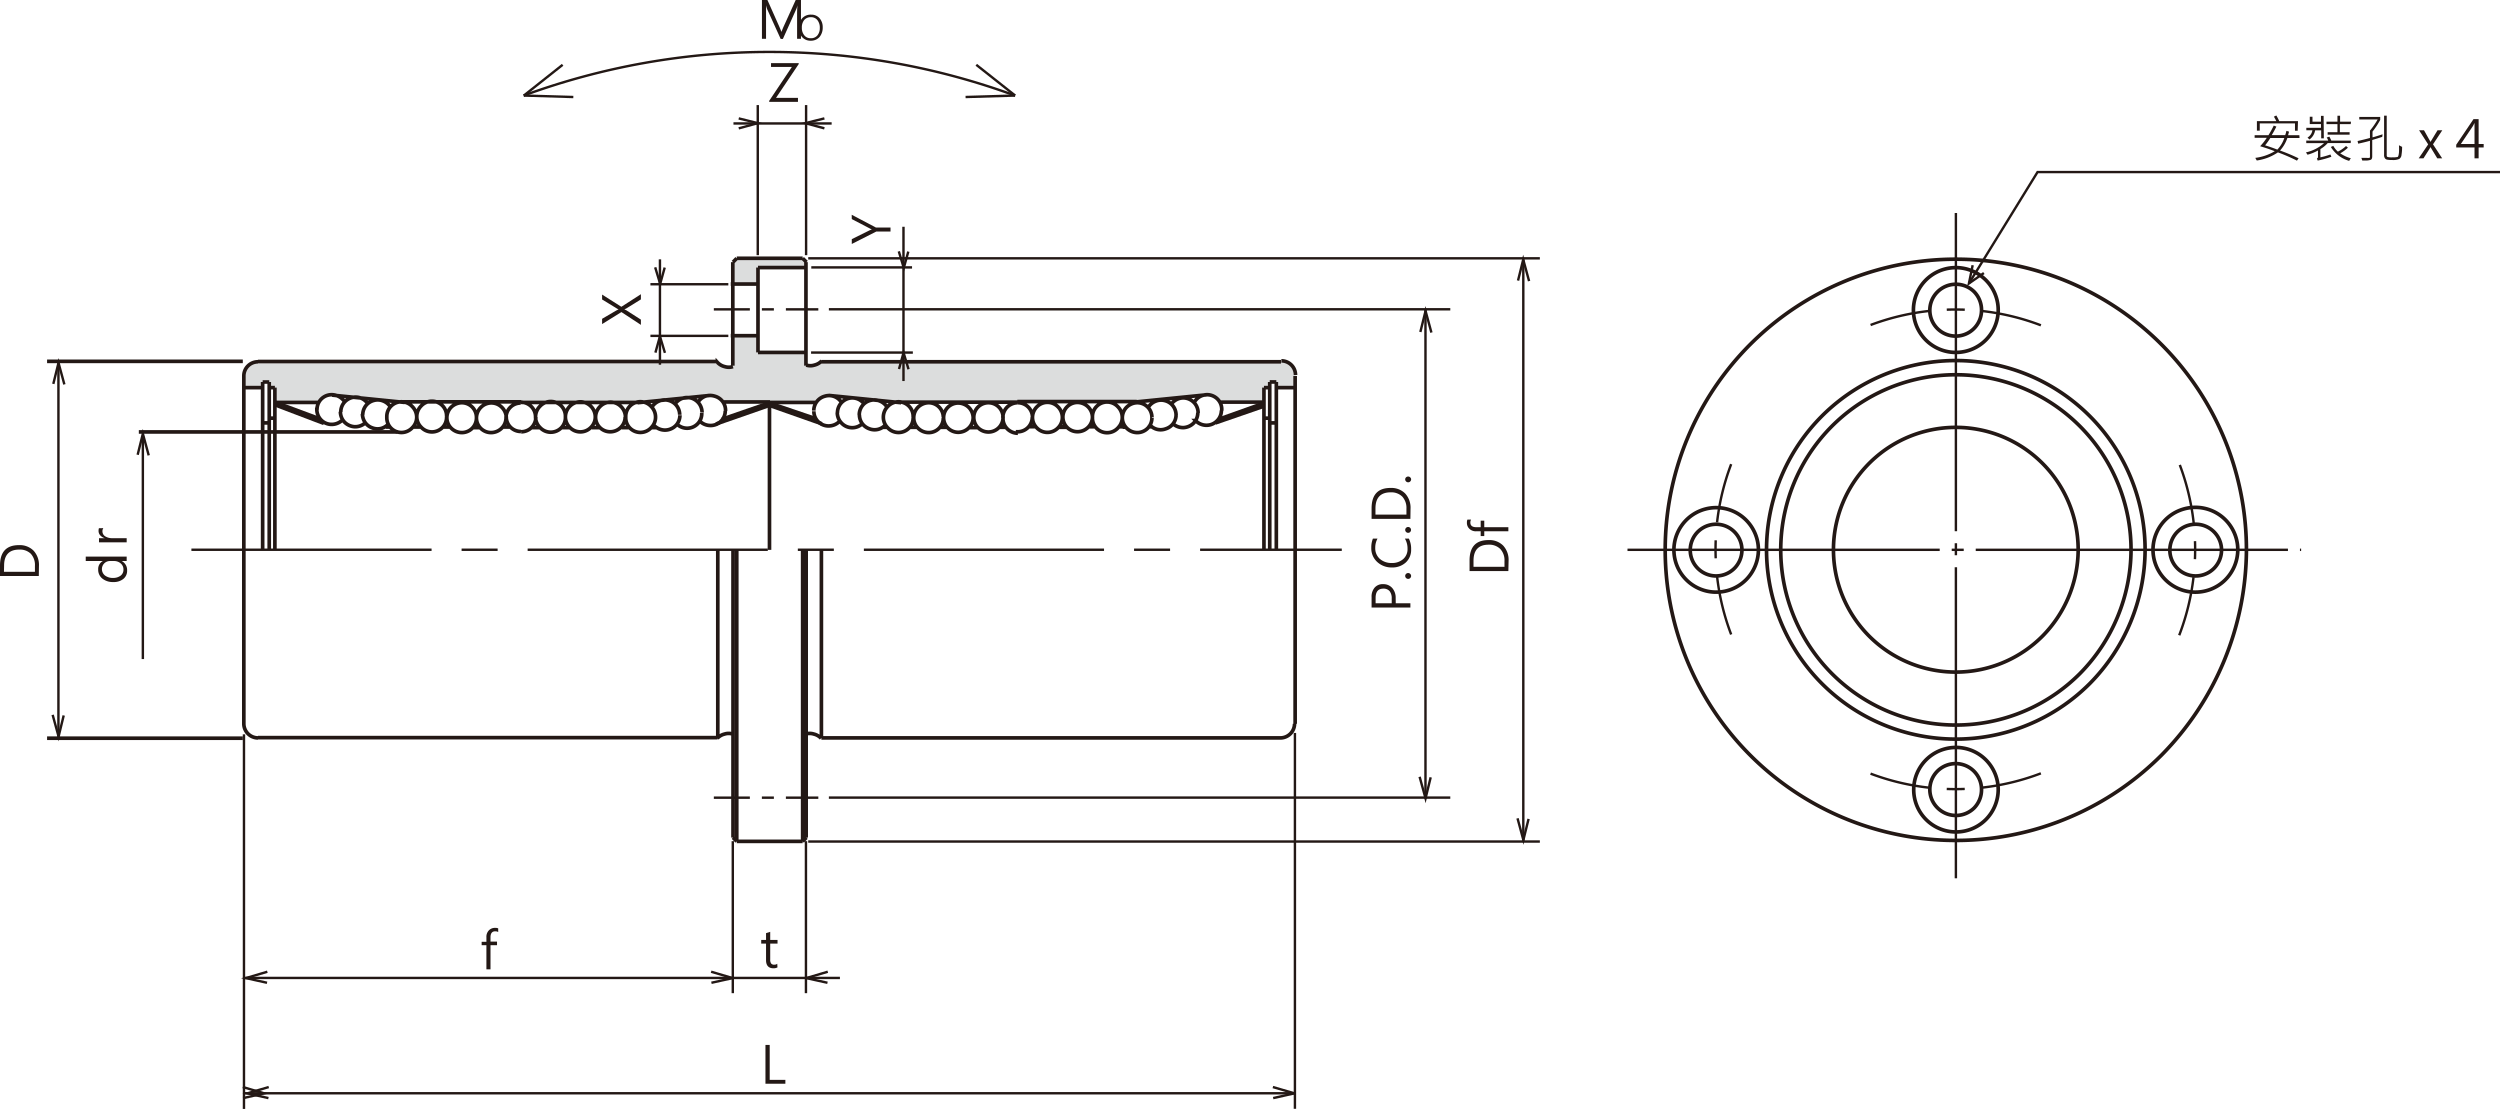 <svg xmlns="http://www.w3.org/2000/svg" xmlns:xlink="http://www.w3.org/1999/xlink" viewBox="0 0 341.43 151.45">
  <defs>
    <style>
      .cls-1, .cls-11, .cls-4, .cls-5, .cls-6, .cls-7, .cls-8, .cls-9 {
        fill: none;
      }

      .cls-2 {
        clip-path: url(#clip-path);
      }

      .cls-3 {
        fill: #dcdddd;
      }

      .cls-11, .cls-4, .cls-5, .cls-6, .cls-7, .cls-8, .cls-9 {
        stroke: #231815;
      }

      .cls-11, .cls-4, .cls-5, .cls-6, .cls-8, .cls-9 {
        stroke-width: 0.33px;
      }

      .cls-5 {
        stroke-dasharray: 42.64 1.64 1.64 1.64;
      }

      .cls-6 {
        stroke-dasharray: 43.46 1.64 1.64 1.64;
      }

      .cls-7 {
        stroke-width: 0.5px;
      }

      .cls-8 {
        stroke-dasharray: 32.8 4.1 4.92 4.1;
      }

      .cls-9 {
        stroke-dasharray: 4.92 1.64 1.64 1.64;
      }

      .cls-10 {
        fill: #231815;
      }

      .cls-11 {
        stroke-dasharray: 8.2 2.46 2.46 2.46 8.2 27.72;
      }
    </style>
    <clipPath id="clip-path" transform="translate(-4.38 -4.38)">
      <rect class="cls-1" width="347.47" height="157.49"/>
    </clipPath>
  </defs>
  <title>資產 1</title>
  <g id="圖層_2" data-name="圖層 2">
    <g id="圖層_1-2" data-name="圖層 1">
      <g class="cls-2">
        <polygon class="cls-3" points="100.58 35.25 100.04 35.79 100.1 38.85 103.49 38.85 103.49 36.58 110.06 36.58 110.06 35.82 109.56 35.25 100.58 35.25"/>
        <path class="cls-3" d="M39.55,53.79a1.94,1.94,0,0,0-1.33.57,2.06,2.06,0,0,0-.56,1.3v1.62H40.2l0-.71h.91v.76h.73v2H48a2.75,2.75,0,0,1,.71-.65,2.89,2.89,0,0,1,1-.31c.2,0,9.72,1,9.72,1h32.5l9.49-.93a1.38,1.38,0,0,1,1.1.28c.57.43.65.65.65.65h12.72a5.34,5.34,0,0,1,.62-.62,2.61,2.61,0,0,1,1.1-.34c.37.06,9.57,1,9.57,1h32.34l9.71-1a3.24,3.24,0,0,1,1.16.31,3.11,3.11,0,0,1,.62.62c.06.09,6.07,0,6.07,0v-2h.79v-.76h.88v.74h2.57V55.52a1.72,1.72,0,0,0-.59-1.22,2.76,2.76,0,0,0-1.25-.48H116.51a2.42,2.42,0,0,1-1.07.57,2.35,2.35,0,0,1-1-.09V52.52l-6.52,0V50.25h-3.45v4.08s-.88.2-1.07.06-.8-.26-1-.6H39.55Z" transform="translate(-4.38 -4.38)"/>
        <line class="cls-4" x1="133.33" y1="8.85" x2="138.64" y2="13.05"/>
        <line class="cls-4" x1="131.87" y1="13.25" x2="138.63" y2="13.05"/>
        <line class="cls-5" x1="222.27" y1="75.09" x2="314.27" y2="75.09"/>
        <line class="cls-4" x1="76.84" y1="8.85" x2="71.54" y2="13.05"/>
        <line class="cls-4" x1="78.3" y1="13.25" x2="71.54" y2="13.05"/>
        <path class="cls-4" d="M143,17.43a97.49,97.49,0,0,0-67.1,0" transform="translate(-4.38 -4.38)"/>
        <line class="cls-6" x1="267.12" y1="29.09" x2="267.12" y2="119.95"/>
        <path class="cls-7" d="M277.28,46.73a5.79,5.79,0,1,0-1.69,4.08,5.84,5.84,0,0,0,1.69-4.08" transform="translate(-4.38 -4.38)"/>
        <path class="cls-7" d="M275,46.73a3.58,3.58,0,0,0-1-2.5,3.55,3.55,0,0,0-5,0,3.53,3.53,0,1,0,6,2.5" transform="translate(-4.38 -4.38)"/>
        <path class="cls-7" d="M277.28,112.22a5.77,5.77,0,1,0-1.69,4.09,5.84,5.84,0,0,0,1.69-4.09" transform="translate(-4.38 -4.38)"/>
        <path class="cls-7" d="M275,112.22a3.53,3.53,0,1,0-6,2.5,3.55,3.55,0,0,0,5,0,3.58,3.58,0,0,0,1-2.5" transform="translate(-4.38 -4.38)"/>
        <path class="cls-7" d="M295.42,79.48a23.92,23.92,0,1,0-7,16.91,24.21,24.21,0,0,0,7-16.91" transform="translate(-4.38 -4.38)"/>
        <path class="cls-7" d="M244.53,79.48a5.77,5.77,0,1,0-1.69,4.08,5.84,5.84,0,0,0,1.69-4.08" transform="translate(-4.38 -4.38)"/>
        <path class="cls-7" d="M310,79.48a5.79,5.79,0,1,0-1.7,4.08,5.85,5.85,0,0,0,1.7-4.08" transform="translate(-4.38 -4.38)"/>
        <path class="cls-7" d="M307.78,79.48a3.53,3.53,0,1,0-1,2.49,3.58,3.58,0,0,0,1-2.49" transform="translate(-4.38 -4.38)"/>
        <path class="cls-7" d="M242.28,79.48a3.53,3.53,0,1,0-1,2.49,3.58,3.58,0,0,0,1-2.49" transform="translate(-4.38 -4.38)"/>
        <path class="cls-7" d="M311.18,79.48a39.69,39.69,0,1,0-11.62,28.05,40.17,40.17,0,0,0,11.62-28" transform="translate(-4.38 -4.38)"/>
        <path class="cls-7" d="M297.34,79.48a25.85,25.85,0,1,0-7.57,18.27,26.13,26.13,0,0,0,7.57-18.27" transform="translate(-4.38 -4.38)"/>
        <path class="cls-7" d="M288.2,79.48a16.71,16.71,0,1,0-4.9,11.8,16.88,16.88,0,0,0,4.9-11.8" transform="translate(-4.38 -4.38)"/>
        <path class="cls-7" d="M93.4,60a2.05,2.05,0,0,1,1-.85,2,2,0,0,1,1.31-.08,2,2,0,0,1,1.08.72,2.08,2.08,0,0,1,.42,1.24m21.52-.29a2.06,2.06,0,0,0,.58,1.42,2,2,0,0,0,2.84.08m-.4-1.21a2.09,2.09,0,0,0,.36,1.16,2.06,2.06,0,0,0,1,.75,2,2,0,0,0,1.22.07,2,2,0,0,0,1-.63m-6-3A2,2,0,0,0,117,58.5a2,2,0,0,0-1.07.73,2.09,2.09,0,0,0-.41,1.23m6.89-.9a2,2,0,0,0-2.27-.73,2.12,2.12,0,0,0-1,.74,2.07,2.07,0,0,0-.39,1.2m14.46.61a2,2,0,0,0-2-2,2.11,2.11,0,0,0-1.44.6,2.06,2.06,0,0,0-.6,1.44,2,2,0,0,0,.6,1.44,2.06,2.06,0,0,0,1.44.6,2,2,0,0,0,2-2m4.08,0a2.06,2.06,0,0,0-.6-1.44,2.11,2.11,0,0,0-1.44-.6,2,2,0,0,0-2,2,2,2,0,0,0,2,2,2.06,2.06,0,0,0,1.44-.6,2,2,0,0,0,.6-1.44m4.08,0a2,2,0,0,0-2-2,2,2,0,0,0-2,2,2,2,0,0,0,2,2,2,2,0,0,0,2-2m2-2a2.11,2.11,0,0,0-1.44.6,2.05,2.05,0,0,0-.59,1.44M125.54,60a2.05,2.05,0,0,0-1-.85,2,2,0,0,0-1.31-.08,2,2,0,0,0-1.08.72,2.08,2.08,0,0,0-.42,1.24m7.36.32a2,2,0,0,0-3.48-1.44,2.05,2.05,0,0,0-.59,1.44,2,2,0,0,0,.59,1.44,2,2,0,0,0,3.48-1.44m14.27,2a2,2,0,0,0,2-2m22.3.47a2.07,2.07,0,0,0,1.45.64,2,2,0,0,0,1.46-.58,2,2,0,0,0,.62-1.45m-6.63,1.81a2.07,2.07,0,0,0,1.44.54,2.12,2.12,0,0,0,1.4-.62,2.09,2.09,0,0,0,.57-1.42m-6.58,1.64a2,2,0,0,0,1,.63,2,2,0,0,0,1.21-.07A2,2,0,0,0,165,61.06m6.23-.6a2,2,0,0,0-3.77-1.09m.55,1.4a2.06,2.06,0,0,0-.38-1.2,2.12,2.12,0,0,0-1-.74,2,2,0,0,0-2.27.73m-6.71,1.82a2.05,2.05,0,0,0-.59-1.44,2,2,0,0,0-3.48,1.44,2,2,0,0,0,3.48,1.44,2,2,0,0,0,.59-1.44m-4.07,0a2.06,2.06,0,0,0-.6-1.44,2.11,2.11,0,0,0-1.44-.6,2,2,0,0,0-2,2,2,2,0,0,0,2,2,2.06,2.06,0,0,0,1.44-.6,2,2,0,0,0,.6-1.44m-39.09-7.06a1.86,1.86,0,0,0,1.12,0,2,2,0,0,0,1-.58m64.7,1.93a1.93,1.93,0,0,0-1.93-1.93M99.91,61.85a2.07,2.07,0,0,0,1.44.64,2,2,0,0,0,2.08-2M96.8,62.27a2,2,0,0,0,3.42-1.5m-6.58,1.64a2.06,2.06,0,0,0,1,.63A2,2,0,0,0,95.88,63a2,2,0,0,0,1-.75,2.09,2.09,0,0,0,.36-1.16m6.23-.6a2,2,0,0,0-1.47-2,2.14,2.14,0,0,0-1.3,0,2.11,2.11,0,0,0-1,.82m.56,1.4a2.07,2.07,0,0,0-.39-1.2,2.14,2.14,0,0,0-1-.74,2.08,2.08,0,0,0-1.26,0,2,2,0,0,0-1,.73m61.1,3.22h.56m-55.1-3.44h6.37M93.36,62.78h.7m15.41-3.44V79.48m71.79-23.76V79.48m-3.47-22.93h.9m-.9,0V79.48m0-17.34h.9m0-5.59V79.48m0-22.16h2.57m-3.47,4.17H177m0-4.17V79.48m.77-22.16H177m-27.53,4.06a2.06,2.06,0,0,0-.6-1.44,2,2,0,0,0-2.88,0,2.06,2.06,0,0,0-.6,1.44,2,2,0,0,0,.6,1.44,2,2,0,0,0,2.88,0,2,2,0,0,0,.6-1.44m-4.08,0a2,2,0,0,0-2-2M165,61.06a2.08,2.08,0,0,0-.42-1.24,2,2,0,0,0-1.09-.72,2,2,0,0,0-1.3.08,2.05,2.05,0,0,0-1,.85m.51,1.35a2,2,0,0,0-2-2,2.11,2.11,0,0,0-1.44.6,2.06,2.06,0,0,0-.6,1.44,2,2,0,0,0,.6,1.44,2.06,2.06,0,0,0,1.44.6,2,2,0,0,0,2-2m-59.34-7.59a2,2,0,0,0,1,.58,1.86,1.86,0,0,0,1.12,0m36.88,7.06a2,2,0,0,0,.59,1.44,2.06,2.06,0,0,0,1.44.6m-27.86-3a2,2,0,0,0,2.08,2,2.07,2.07,0,0,0,1.44-.64M104.46,40.18V54.32m74.87-.53H116.56m-.72,5.55h-6.37m28.34,3.44H136.7m-9.24-3.4-9.91-1m25.82.92H127.06m-1.48,3.44h-.7m4.78,0h-1.11m4.63,0h-.55m1.1,0h-1.1m4.63,0h-.56m5.19,0h-1.11m.56,0h-.56m-11.68,0h-.55m20.39,0H150m20.87-3.44h6.37m-18,0,9.91-1m-25.83.92h16.31m1.49,3.44h.7m-4.78,0h1.11m-4.63,0h.55m-1.11,0h1.11m-4.63,0H150m-5.18,0H146m-.56,0H146m-43.59,16.7v25.68M105,119.29l-.51-.52m0,0V79.48m9.5,39.81.52-.52m-9.51.52h9m65.37-14.13H116.56m-2.08,13.61V79.48m2.08,0v25.68m64.7-1.93V79.48m-76.8,25.15a1.86,1.86,0,0,0-1.12,0,2,2,0,0,0-1,.58m14.18,0a2,2,0,0,0-1-.58,1.86,1.86,0,0,0-1.12,0m64.85.53a1.95,1.95,0,0,0,1.93-1.93m-77-53h3.72m-3.72-7.06h3.72m0-2.25h6.55m-6.55,0V52.51m0,0h6.55m0-12.33V54.32M114,39.66l.52.52M105,39.66l-.51.52m.51-.52h9M40.25,57.32H37.68m3.47,4.17h.77m-2.31-7.7a1.93,1.93,0,0,0-1.93,1.93m31.77,5.66a2,2,0,0,0-2-2,2.11,2.11,0,0,0-1.44.6,2.06,2.06,0,0,0-.6,1.44,2,2,0,0,0,.6,1.44,2.06,2.06,0,0,0,1.44.6,2,2,0,0,0,2-2m4.08,0a2.06,2.06,0,0,0-.6-1.44,2,2,0,0,0-2.88,0,2.06,2.06,0,0,0-.6,1.44,2,2,0,0,0,2,2,2.06,2.06,0,0,0,1.44-.6,2,2,0,0,0,.6-1.44m2-2a2,2,0,0,0-2,2M57.73,60a2.05,2.05,0,0,0-1-.85,2,2,0,0,0-1.3-.08,2,2,0,0,0-1.09.72,2.08,2.08,0,0,0-.42,1.24m7.37.32a2.06,2.06,0,0,0-.6-1.44,2,2,0,0,0-3.48,1.44,2,2,0,0,0,3.48,1.44,2,2,0,0,0,.6-1.44m14.27,2a2,2,0,0,0,2-2m12.24,0a2.06,2.06,0,0,0-.6-1.44,2,2,0,0,0-2.88,0,2.06,2.06,0,0,0-.6,1.44,2,2,0,0,0,2,2,2.06,2.06,0,0,0,1.44-.6,2,2,0,0,0,.6-1.44m-4.08,0a2.06,2.06,0,0,0-.6-1.44,2,2,0,0,0-2.88,0,2.06,2.06,0,0,0-.6,1.44,2,2,0,0,0,.6,1.44,2,2,0,0,0,2.88,0,2,2,0,0,0,.6-1.44m-4.08,0a2,2,0,0,0-3.48-1.44,2.06,2.06,0,0,0-.6,1.44,2,2,0,0,0,.6,1.44,2,2,0,0,0,3.48-1.44m-4.08,0a2,2,0,0,0-2-2m-2,2a2,2,0,0,0,2,2m-27.87-3a2.08,2.08,0,0,0,.61,1.45,2,2,0,0,0,1.47.58,2.09,2.09,0,0,0,1.45-.64m-.31-1.08a2.09,2.09,0,0,0,.57,1.42,2.12,2.12,0,0,0,1.4.62,2.07,2.07,0,0,0,1.44-.54m-.4-1.21a2.09,2.09,0,0,0,.36,1.16,2,2,0,0,0,1,.75,2,2,0,0,0,1.21.07,2.08,2.08,0,0,0,1-.63m-6-3a2.07,2.07,0,0,0-1-.82,2,2,0,0,0-2.77,1.91m6.89-.9a2,2,0,0,0-2.27-.73,2.12,2.12,0,0,0-1,.74,2.06,2.06,0,0,0-.38,1.2m14.45.61a2,2,0,0,0-3.48-1.44,2.05,2.05,0,0,0-.59,1.44,2,2,0,0,0,.59,1.44,2,2,0,0,0,3.48-1.44M114,79.48v39.81m-9-39.81v39.81M89.28,62.78h1.11m-4.63,0h.55m-1.1,0h1.1m-4.63,0h.56m-5.19,0h1.11m-.56,0h.56m11.68,0h.55M70,62.78H68.9M48,59.34H41.92m17.73,0-9.91-1m25.83.92H59.26m-1.49,3.44h-.7m4.78,0H60.74m4.63,0h-.55m1.11,0H64.82m4.63,0H68.9m5.18,0H73m.56,0H73m-11.67,0h-.56M41.92,57.32V79.48m-.77-22.16h.77m-.77-.77h-.9m.9,0V79.48m0-17.34h-.9m0-5.59V79.48m51.23-20.1,9.91-1m1-4.63H39.61m62.77,51.37H39.61m54.3-43.78a2.05,2.05,0,0,0-.59-1.44,2,2,0,0,0-3.48,1.44,2,2,0,0,0,3.48,1.44,2,2,0,0,0,.59-1.44M37.68,103.23V79.48m0,23.75a1.95,1.95,0,0,0,1.93,1.93M37.68,55.72V79.48m43.45-16.7h1.11m-6.67-3.44H91.88" transform="translate(-4.38 -4.38)"/>
        <line class="cls-8" x1="26.14" y1="75.08" x2="183.25" y2="75.08"/>
        <line class="cls-7" x1="37.63" y1="54.96" x2="43.66" y2="57.2"/>
        <line class="cls-7" x1="37.6" y1="55.3" x2="44.23" y2="57.82"/>
        <line class="cls-7" x1="98.62" y1="57.25" x2="105.02" y2="55.04"/>
        <polyline class="cls-7" points="97.8 57.9 105.08 55.36 112.24 57.88"/>
        <line class="cls-7" x1="105.17" y1="55.07" x2="111.45" y2="57.2"/>
        <line class="cls-7" x1="166.47" y1="57.25" x2="172.67" y2="55.04"/>
        <line class="cls-7" x1="165.99" y1="57.76" x2="172.61" y2="55.47"/>
        <line class="cls-7" x1="6.43" y1="49.35" x2="33.16" y2="49.35"/>
        <line class="cls-7" x1="18.96" y1="58.99" x2="54.3" y2="58.99"/>
        <line class="cls-7" x1="6.43" y1="100.82" x2="33.16" y2="100.82"/>
        <line class="cls-4" x1="7.98" y1="49.5" x2="7.98" y2="100.66"/>
        <line class="cls-4" x1="33.32" y1="100.29" x2="33.32" y2="151.45"/>
        <line class="cls-4" x1="176.85" y1="100.1" x2="176.85" y2="151.43"/>
        <polyline class="cls-4" points="7.19 97.63 8 100.59 8.7 97.71"/>
        <polyline class="cls-4" points="36.51 132.71 33.58 133.58 36.47 134.22"/>
        <polyline class="cls-4" points="36.7 148.46 33.77 149.32 36.66 149.97"/>
        <polyline class="cls-4" points="33.16 148.46 36.09 149.32 33.2 149.97"/>
        <polyline class="cls-4" points="173.84 148.46 176.78 149.32 173.88 149.97"/>
        <polyline class="cls-4" points="113.05 132.71 110.11 133.58 113.01 134.22"/>
        <polyline class="cls-4" points="97.12 132.71 100.06 133.58 97.16 134.22"/>
        <polyline class="cls-4" points="8.79 52.5 7.99 49.55 7.28 52.43"/>
        <polyline class="cls-4" points="195.49 45.42 194.69 42.46 193.98 45.34"/>
        <polyline class="cls-4" points="20.31 62.19 19.51 59.23 18.8 62.11"/>
        <polyline class="cls-4" points="208.83 38.39 208.03 35.44 207.32 38.32"/>
        <polyline class="cls-4" points="207.25 111.76 208.05 114.72 208.76 111.84"/>
        <polyline class="cls-4" points="193.88 106.09 194.69 109.04 195.39 106.16"/>
        <line class="cls-4" x1="19.51" y1="59.57" x2="19.51" y2="90.01"/>
        <line class="cls-4" x1="100.08" y1="114.88" x2="100.08" y2="135.64"/>
        <line class="cls-4" x1="110.07" y1="114.88" x2="110.07" y2="135.64"/>
        <line class="cls-4" x1="33.38" y1="133.56" x2="114.71" y2="133.56"/>
        <line class="cls-4" x1="33.38" y1="149.31" x2="176.78" y2="149.31"/>
        <line class="cls-4" x1="110.38" y1="114.93" x2="210.3" y2="114.93"/>
        <line class="cls-4" x1="110.38" y1="35.28" x2="210.3" y2="35.28"/>
        <line class="cls-4" x1="113.2" y1="42.24" x2="198.07" y2="42.24"/>
        <line class="cls-9" x1="97.49" y1="42.25" x2="111.76" y2="42.25"/>
        <line class="cls-4" x1="113.2" y1="108.93" x2="198.07" y2="108.93"/>
        <line class="cls-9" x1="97.49" y1="108.94" x2="111.76" y2="108.94"/>
        <line class="cls-4" x1="110.8" y1="36.52" x2="124.56" y2="36.52"/>
        <line class="cls-4" x1="110.77" y1="48.15" x2="124.67" y2="48.15"/>
        <line class="cls-4" x1="123.39" y1="30.97" x2="123.39" y2="52.04"/>
        <polyline class="cls-4" points="124.08 50.43 123.4 48.16 122.78 50.4"/>
        <polyline class="cls-4" points="90.81 48.19 90.13 45.93 89.51 48.16"/>
        <polyline class="cls-4" points="122.75 34.33 123.43 36.59 124.05 34.36"/>
        <polyline class="cls-4" points="89.48 36.51 90.16 38.77 90.78 36.54"/>
        <line class="cls-4" x1="88.83" y1="38.82" x2="99.47" y2="38.82"/>
        <line class="cls-4" x1="88.83" y1="45.87" x2="99.47" y2="45.87"/>
        <line class="cls-4" x1="90.13" y1="35.42" x2="90.13" y2="49.81"/>
        <line class="cls-4" x1="103.49" y1="14.35" x2="103.49" y2="34.85"/>
        <line class="cls-4" x1="110.09" y1="14.35" x2="110.09" y2="34.85"/>
        <line class="cls-4" x1="100.17" y1="16.86" x2="113.58" y2="16.86"/>
        <polyline class="cls-4" points="100.89 16.17 103.5 16.82 100.89 17.53"/>
        <polyline class="cls-4" points="112.59 16.17 109.98 16.82 112.59 17.53"/>
        <line class="cls-4" x1="208.04" y1="35.42" x2="208.04" y2="114.93"/>
        <line class="cls-4" x1="194.68" y1="42.25" x2="194.68" y2="109.04"/>
      </g>
      <g class="cls-2">
        <path class="cls-10" d="M111.64,152.39h-2.72v-5.3h.58v4.77h2.14Z" transform="translate(-4.38 -4.38)"/>
        <path class="cls-10" d="M110.56,136.5a1.13,1.13,0,0,1-.56.12c-.64,0-1-.37-1-1.1v-2.27h-.66v-.5H109v-.93l.57-.18v1.11h1v.5h-1v2.17a.89.89,0,0,0,.13.55.52.52,0,0,0,.43.16.6.6,0,0,0,.4-.13Z" transform="translate(-4.38 -4.38)"/>
        <g>
          <path class="cls-10" d="M195,86.77h2v.58h-5.3V85.93a1.86,1.86,0,0,1,.42-1.3,1.43,1.43,0,0,1,1.16-.47,1.58,1.58,0,0,1,1.26.55,2,2,0,0,1,.45,1.36Zm-2.75,0h2.2v-.66a1.55,1.55,0,0,0-.29-1,1.08,1.08,0,0,0-.84-.34c-.72,0-1.07.42-1.07,1.26Z" transform="translate(-4.38 -4.38)"/>
          <path class="cls-10" d="M196.7,83.44a.4.4,0,0,1-.29-.12.39.39,0,0,1-.12-.28.38.38,0,0,1,.12-.28.4.4,0,0,1,.29-.12.41.41,0,0,1,.4.4.39.39,0,0,1-.12.28A.36.36,0,0,1,196.7,83.44Z" transform="translate(-4.38 -4.38)"/>
          <path class="cls-10" d="M196.79,77.94a3.06,3.06,0,0,1,.31,1.46,2.32,2.32,0,0,1-.73,1.8,2.7,2.7,0,0,1-1.9.68,2.86,2.86,0,0,1-2-.75,2.51,2.51,0,0,1-.81-1.94,3.22,3.22,0,0,1,.22-1.25h.63a2.56,2.56,0,0,0-.31,1.26,1.93,1.93,0,0,0,.63,1.51,2.42,2.42,0,0,0,1.64.56,2.25,2.25,0,0,0,1.54-.53,1.78,1.78,0,0,0,.6-1.41,2.64,2.64,0,0,0-.36-1.39Z" transform="translate(-4.38 -4.38)"/>
          <path class="cls-10" d="M196.7,77.15a.4.4,0,0,1-.29-.12.39.39,0,0,1,0-.56.4.4,0,0,1,.29-.12A.4.4,0,0,1,197,77,.36.36,0,0,1,196.7,77.15Z" transform="translate(-4.38 -4.38)"/>
          <path class="cls-10" d="M197,75.24h-5.3V73.81q0-2.79,2.58-2.79a2.65,2.65,0,0,1,2,.75,2.87,2.87,0,0,1,.74,2.09Zm-4.77-.58h4.23v-.8a2.3,2.3,0,0,0-.56-1.65,2.14,2.14,0,0,0-1.6-.59c-1.38,0-2.07.74-2.07,2.2Z" transform="translate(-4.38 -4.38)"/>
          <path class="cls-10" d="M196.7,70.25a.4.4,0,0,1-.29-.12.38.38,0,0,1-.12-.28.39.39,0,0,1,.12-.28.44.44,0,0,1,.29-.11.38.38,0,0,1,.28.12.36.36,0,0,1,.12.27.38.38,0,0,1-.12.28A.36.36,0,0,1,196.7,70.25Z" transform="translate(-4.38 -4.38)"/>
        </g>
        <g>
          <path class="cls-10" d="M210.38,82.37h-5.3V80.93c0-1.86.86-2.79,2.59-2.79a2.64,2.64,0,0,1,2,.75,2.88,2.88,0,0,1,.74,2.1Zm-4.76-.58h4.23V81a2.26,2.26,0,0,0-.57-1.64,2.13,2.13,0,0,0-1.6-.59c-1.37,0-2.06.73-2.06,2.2Z" transform="translate(-4.38 -4.38)"/>
          <path class="cls-10" d="M205.29,75.34a.77.77,0,0,0-.1.4c0,.43.27.64.81.64h.6v-.89h.49v.89h3.29v.56h-3.29v.65h-.49v-.65H206a1.26,1.26,0,0,1-.94-.34,1.1,1.1,0,0,1-.34-.83,1,1,0,0,1,.07-.43Z" transform="translate(-4.38 -4.38)"/>
        </g>
        <path class="cls-10" d="M113.48,13.1l-3.12,4.65h3v.54h-3.93v-.14l3.1-4.63h-2.85V13h3.76Z" transform="translate(-4.38 -4.38)"/>
        <path class="cls-10" d="M91.91,44.56v.71l-2,1.24-.26.12v0l.26.12,2,1.28v.72L89.25,47l-2.64,1.64v-.72l1.88-1.1c.13-.07.25-.14.37-.19v0a2.36,2.36,0,0,1-.38-.21l-1.87-1.14v-.67l2.63,1.67Z" transform="translate(-4.38 -4.38)"/>
        <path class="cls-10" d="M9.68,83.05H4.38V81.62c0-1.86.87-2.79,2.58-2.79a2.65,2.65,0,0,1,2,.75,2.87,2.87,0,0,1,.74,2.09Zm-4.76-.58H9.15v-.8A2.27,2.27,0,0,0,8.58,80,2.12,2.12,0,0,0,7,79.44c-1.37,0-2.06.73-2.06,2.19Z" transform="translate(-4.38 -4.38)"/>
        <g>
          <path class="cls-10" d="M21.68,80.4V81H21v0a1.38,1.38,0,0,1,.74,1.3,1.4,1.4,0,0,1-.51,1.14,2.05,2.05,0,0,1-1.38.43,2.25,2.25,0,0,1-1.5-.48,1.53,1.53,0,0,1-.56-1.25A1.22,1.22,0,0,1,18.43,81v0H16.09V80.4ZM19.41,81a1.1,1.1,0,0,0-.79.32,1.12,1.12,0,0,0,.1,1.66,1.79,1.79,0,0,0,1.13.33,1.68,1.68,0,0,0,1-.31,1,1,0,0,0,.39-.83,1.07,1.07,0,0,0-.37-.84A1.37,1.37,0,0,0,20,81Z" transform="translate(-4.38 -4.38)"/>
          <path class="cls-10" d="M18.49,76.51a.76.76,0,0,0-.12.46.8.8,0,0,0,.38.66,1.77,1.77,0,0,0,1,.25h1.93v.57H17.9v-.57h.79a1.35,1.35,0,0,1-.63-.4.88.88,0,0,1-.22-.59,1.18,1.18,0,0,1,.05-.37Z" transform="translate(-4.38 -4.38)"/>
        </g>
        <path class="cls-10" d="M72.42,131.67a.8.8,0,0,0-.41-.1c-.42,0-.64.27-.64.81v.6h.89v.49h-.89v3.29h-.56v-3.29h-.65V133h.65v-.62a1.25,1.25,0,0,1,.34-.94,1.14,1.14,0,0,1,.84-.34,1,1,0,0,1,.43.07Z" transform="translate(-4.38 -4.38)"/>
        <path class="cls-10" d="M120.7,33.71,124,35.45H126V36h-1.94l-3.35,1.7v-.66l2.42-1.2.32-.14h0a1.55,1.55,0,0,1-.32-.14l-2.42-1.26Z" transform="translate(-4.38 -4.38)"/>
        <path class="cls-10" d="M113.24,9.68V6.1q0-.4.06-1h0a3.72,3.72,0,0,1-.16.5l-1.84,4.1H111l-1.85-4.07a3.81,3.81,0,0,1-.15-.53h0c0,.19,0,.52,0,1V9.68h-.56V4.38h.75l1.66,3.73c.13.3.21.51.25.63h0c.07-.19.16-.4.26-.64l1.69-3.72h.72v5.3Z" transform="translate(-4.38 -4.38)"/>
        <polyline class="cls-4" points="269.41 36.22 268.9 38.71 270.94 37.29"/>
        <polyline class="cls-4" points="268.9 38.71 278.27 23.5 341.43 23.5"/>
        <g>
          <path class="cls-10" d="M318.43,23.23h-1.66a4.94,4.94,0,0,1-1,1.71A23.92,23.92,0,0,1,318.3,26l-.22.32a23.94,23.94,0,0,0-2.6-1.13,6.73,6.73,0,0,1-2.89,1.11l-.2-.36a6.76,6.76,0,0,0,2.66-.91c-.54-.21-1.2-.44-2-.68a7.91,7.91,0,0,0,.91-1.15h-1.66v-.36h1.89a12.65,12.65,0,0,0,.72-1.31l.36.14c-.17.35-.38.74-.64,1.17h1.84a3.66,3.66,0,0,0,.17-.59l.36.11-.13.48h1.54Zm-.25-1h-.37v-1H313v1h-.39V20.92h2.65c-.1-.21-.21-.41-.33-.61l.33-.16a6,6,0,0,1,.4.77h2.56Zm-1.83,1h-1.91a9.34,9.34,0,0,1-.71,1c.44.13,1,.32,1.67.58A4.13,4.13,0,0,0,316.35,23.23Z" transform="translate(-4.38 -4.38)"/>
          <path class="cls-10" d="M325.42,23.92h-3.14a4.16,4.16,0,0,1-1,.82v1.13a12.31,12.31,0,0,0,1.37-.39l.13.31a13.09,13.09,0,0,1-1.87.52L320.8,26c.1,0,.15-.1.15-.17v-.9a5.87,5.87,0,0,1-1.43.58l-.21-.32a5.46,5.46,0,0,0,2.47-1.26h-2.43v-.35h3a1.64,1.64,0,0,0-.21-.42l.36-.12a4.51,4.51,0,0,1,.27.54h2.67Zm-3.67-.65h-.36V22.18h-.83a1.91,1.91,0,0,1-.77,1.25l-.27-.26a1.41,1.41,0,0,0,.67-1h-.83v-.34h2v-.51h-1.53v-1h.37V21h1.16V20.2h.36Zm3.67-1.94h-1.48v1.1h1.33v.34h-3v-.34h1.34v-1.1h-1.5V21h1.5v-.81h.36V21h1.49Zm0,4.68-.21.34a4.28,4.28,0,0,1-2.5-1.9l.33-.15a3,3,0,0,0,.63.79,4.37,4.37,0,0,0,1.11-.77l.26.23a5.1,5.1,0,0,1-1.05.77A4.89,4.89,0,0,0,325.46,26Z" transform="translate(-4.38 -4.38)"/>
          <path class="cls-10" d="M329.73,23.07c-.35.12-.8.26-1.37.43v2.22c0,.25-.06.41-.19.48a2,2,0,0,1-.8.1H327l-.12-.36c.27,0,.5,0,.72,0a1.31,1.31,0,0,0,.37,0,.13.13,0,0,0,.08-.13V23.61c-.58.16-1.11.29-1.61.39l-.08-.36c.71-.16,1.27-.3,1.69-.42v-1a10.57,10.57,0,0,0,1.05-1.52h-2.51v-.35h2.86v.41a10.9,10.9,0,0,1-1.05,1.59v.79c.41-.11.86-.25,1.37-.42Zm2.71,1.37a6.49,6.49,0,0,1-.08,1.09.73.73,0,0,1-.31.56,2.16,2.16,0,0,1-1,.14,3.18,3.18,0,0,1-.68-.05.49.49,0,0,1-.28-.19.76.76,0,0,1-.11-.47V20.18h.36v5.43a.21.21,0,0,0,.11.21,2.48,2.48,0,0,0,.66.05,3,3,0,0,0,.69-.05c.11,0,.17-.24.21-.6a8.3,8.3,0,0,0,0-1Z" transform="translate(-4.38 -4.38)"/>
          <path class="cls-10" d="M337.93,22.17l-1.27,1.92L337.91,26h-.67l-.75-1.24-.17-.29h0s-.05.1-.17.29L335.36,26h-.65L336,24.1l-1.24-1.93h.67l.89,1.59h0l.07-.12.89-1.47Z" transform="translate(-4.38 -4.38)"/>
          <path class="cls-10" d="M343.58,24.52h-.69V26h-.56V24.52h-2.5v-.37l2.36-3.5h.7v3.4h.69Zm-1.25-.47V21.72c0-.16,0-.34,0-.55h0s-.09.19-.21.41l-1.66,2.47Z" transform="translate(-4.38 -4.38)"/>
        </g>
        <path class="cls-11" d="M302,91.14a32.75,32.75,0,1,0-17.25,18.18A33.15,33.15,0,0,0,302,91.14" transform="translate(-4.38 -4.38)"/>
      </g>
      <path class="cls-10" d="M113.49,8.2a1.91,1.91,0,0,1,.45-1.33,1.55,1.55,0,0,1,1.22-.49,1.47,1.47,0,0,1,1.14.48,1.82,1.82,0,0,1,.44,1.25,2,2,0,0,1-.44,1.33,1.55,1.55,0,0,1-1.2.5,1.51,1.51,0,0,1-1.17-.49A1.82,1.82,0,0,1,113.49,8.2Zm.4,0a1.57,1.57,0,0,0,.33,1,1.07,1.07,0,0,0,.88.4,1.12,1.12,0,0,0,.91-.38,1.54,1.54,0,0,0,.33-1A1.62,1.62,0,0,0,116,7.11a1.08,1.08,0,0,0-.89-.38,1.13,1.13,0,0,0-.91.4A1.59,1.59,0,0,0,113.89,8.16Z" transform="translate(-4.38 -4.38)"/>
    </g>
  </g>
</svg>
